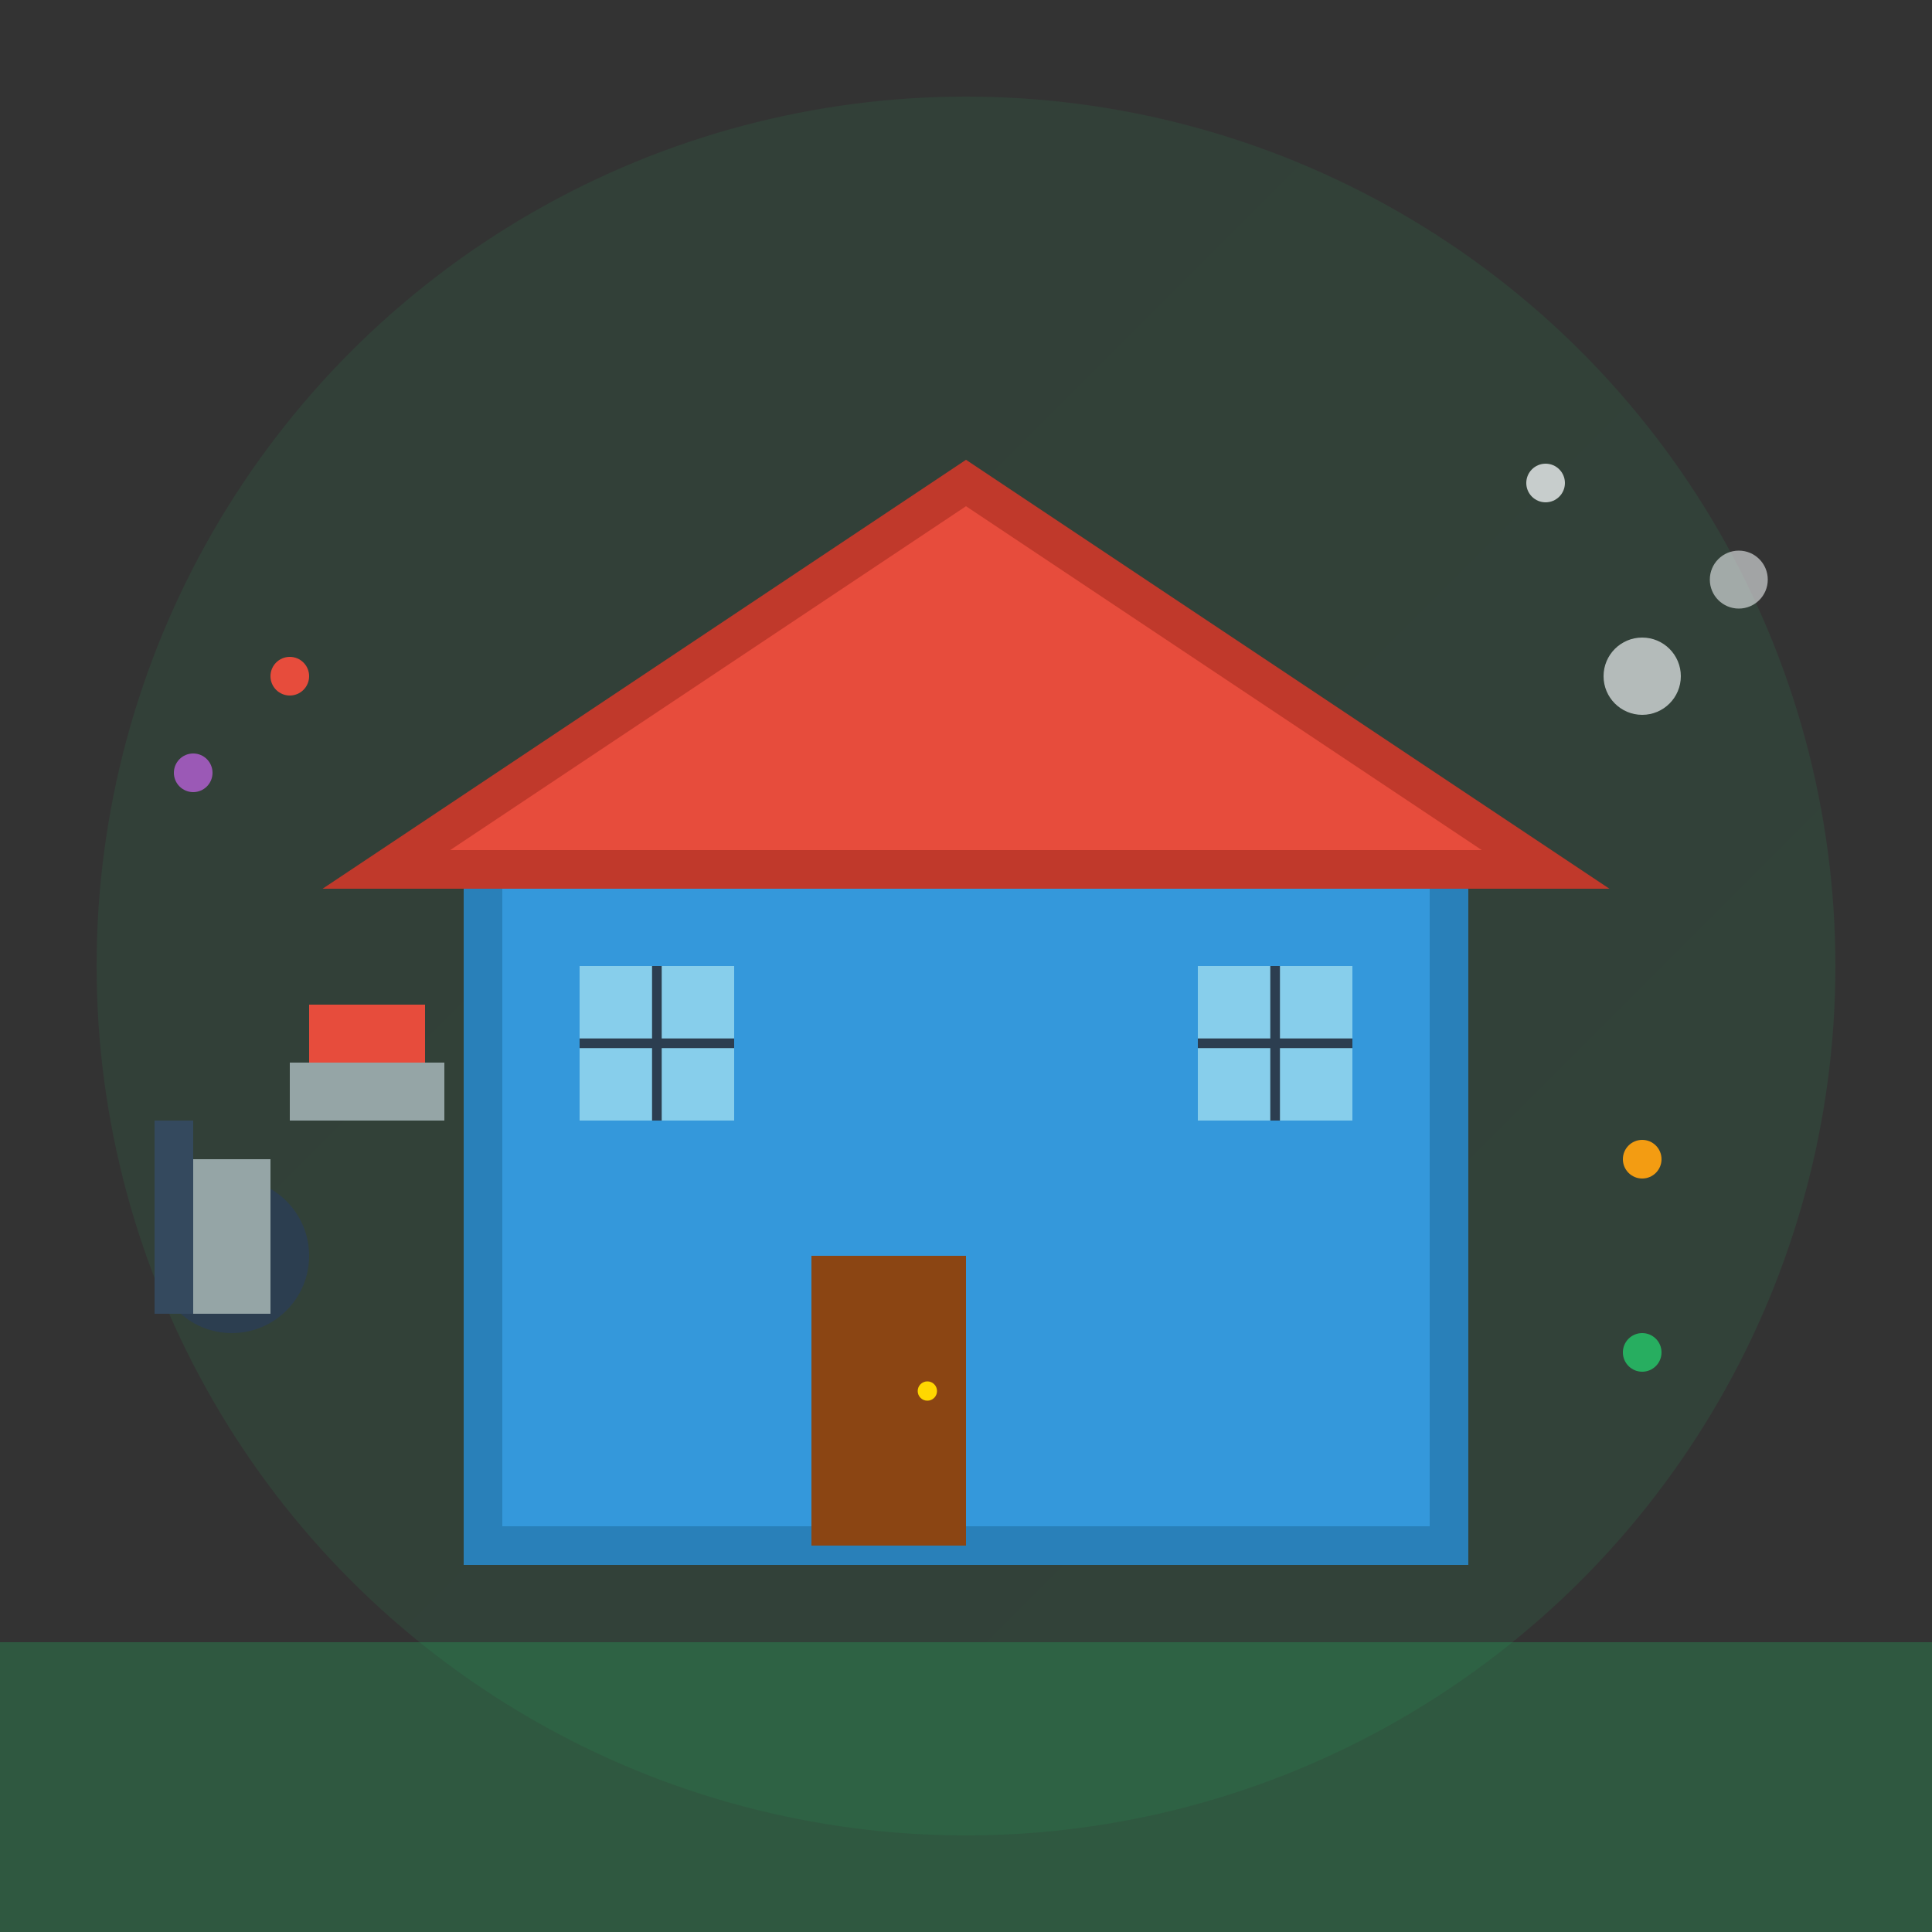 <svg width="100" height="100" viewBox="0 0 100 100" xmlns="http://www.w3.org/2000/svg">
    <rect x="0" y="0" width="100" height="100" fill="#333333" stroke="none"/>
    <defs>
        <linearGradient id="houseGradient" x1="0%" y1="0%" x2="100%" y2="100%">
            <stop offset="0%" style="stop-color:#27ae60;stop-opacity:1" />
            <stop offset="100%" style="stop-color:#2ecc71;stop-opacity:1" />
        </linearGradient>
    </defs>
    
    <!-- Background -->
    <circle cx="50" cy="50" r="45" fill="url(#houseGradient)" opacity="0.1"/>
    
    <!-- House structure -->
    <rect x="25" y="45" width="50" height="35" fill="#3498db" stroke="#2980b9" stroke-width="2"/>
    
    <!-- Roof -->
    <polygon points="20,45 50,25 80,45" fill="#e74c3c" stroke="#c0392b" stroke-width="2"/>
    
    <!-- Door -->
    <rect x="42" y="65" width="8" height="15" fill="#8b4513"/>
    <circle cx="48" cy="72" r="0.5" fill="#ffd700"/>
    
    <!-- Windows -->
    <rect x="30" y="50" width="8" height="8" fill="#87ceeb"/>
    <rect x="62" y="50" width="8" height="8" fill="#87ceeb"/>
    
    <!-- Window frames -->
    <line x1="34" y1="50" x2="34" y2="58" stroke="#2c3e50" stroke-width="0.5"/>
    <line x1="30" y1="54" x2="38" y2="54" stroke="#2c3e50" stroke-width="0.5"/>
    <line x1="66" y1="50" x2="66" y2="58" stroke="#2c3e50" stroke-width="0.5"/>
    <line x1="62" y1="54" x2="70" y2="54" stroke="#2c3e50" stroke-width="0.5"/>
    
    <!-- Cleaning elements -->
    <rect x="15" y="55" width="8" height="3" fill="#95a5a6"/>
    <rect x="16" y="52" width="6" height="3" fill="#e74c3c"/>
    
    <!-- Vacuum cleaner -->
    <circle cx="12" cy="65" r="4" fill="#2c3e50"/>
    <rect x="10" y="60" width="4" height="8" fill="#95a5a6"/>
    <rect x="8" y="58" width="2" height="10" fill="#34495e"/>
    
    <!-- Cleaning bubbles -->
    <circle cx="85" cy="35" r="2" fill="#ecf0f1" opacity="0.7"/>
    <circle cx="90" cy="30" r="1.5" fill="#ecf0f1" opacity="0.6"/>
    <circle cx="80" cy="25" r="1" fill="#ecf0f1" opacity="0.8"/>
    
    <!-- Sparkles -->
    <circle cx="85" cy="60" r="1" fill="#f39c12"/>
    <circle cx="15" cy="35" r="1" fill="#e74c3c"/>
    <circle cx="85" cy="70" r="1" fill="#27ae60"/>
    <circle cx="10" cy="40" r="1" fill="#9b59b6"/>
    
    <!-- Ground -->
    <rect x="0" y="85" width="100" height="15" fill="#27ae60" opacity="0.3"/>
</svg>
